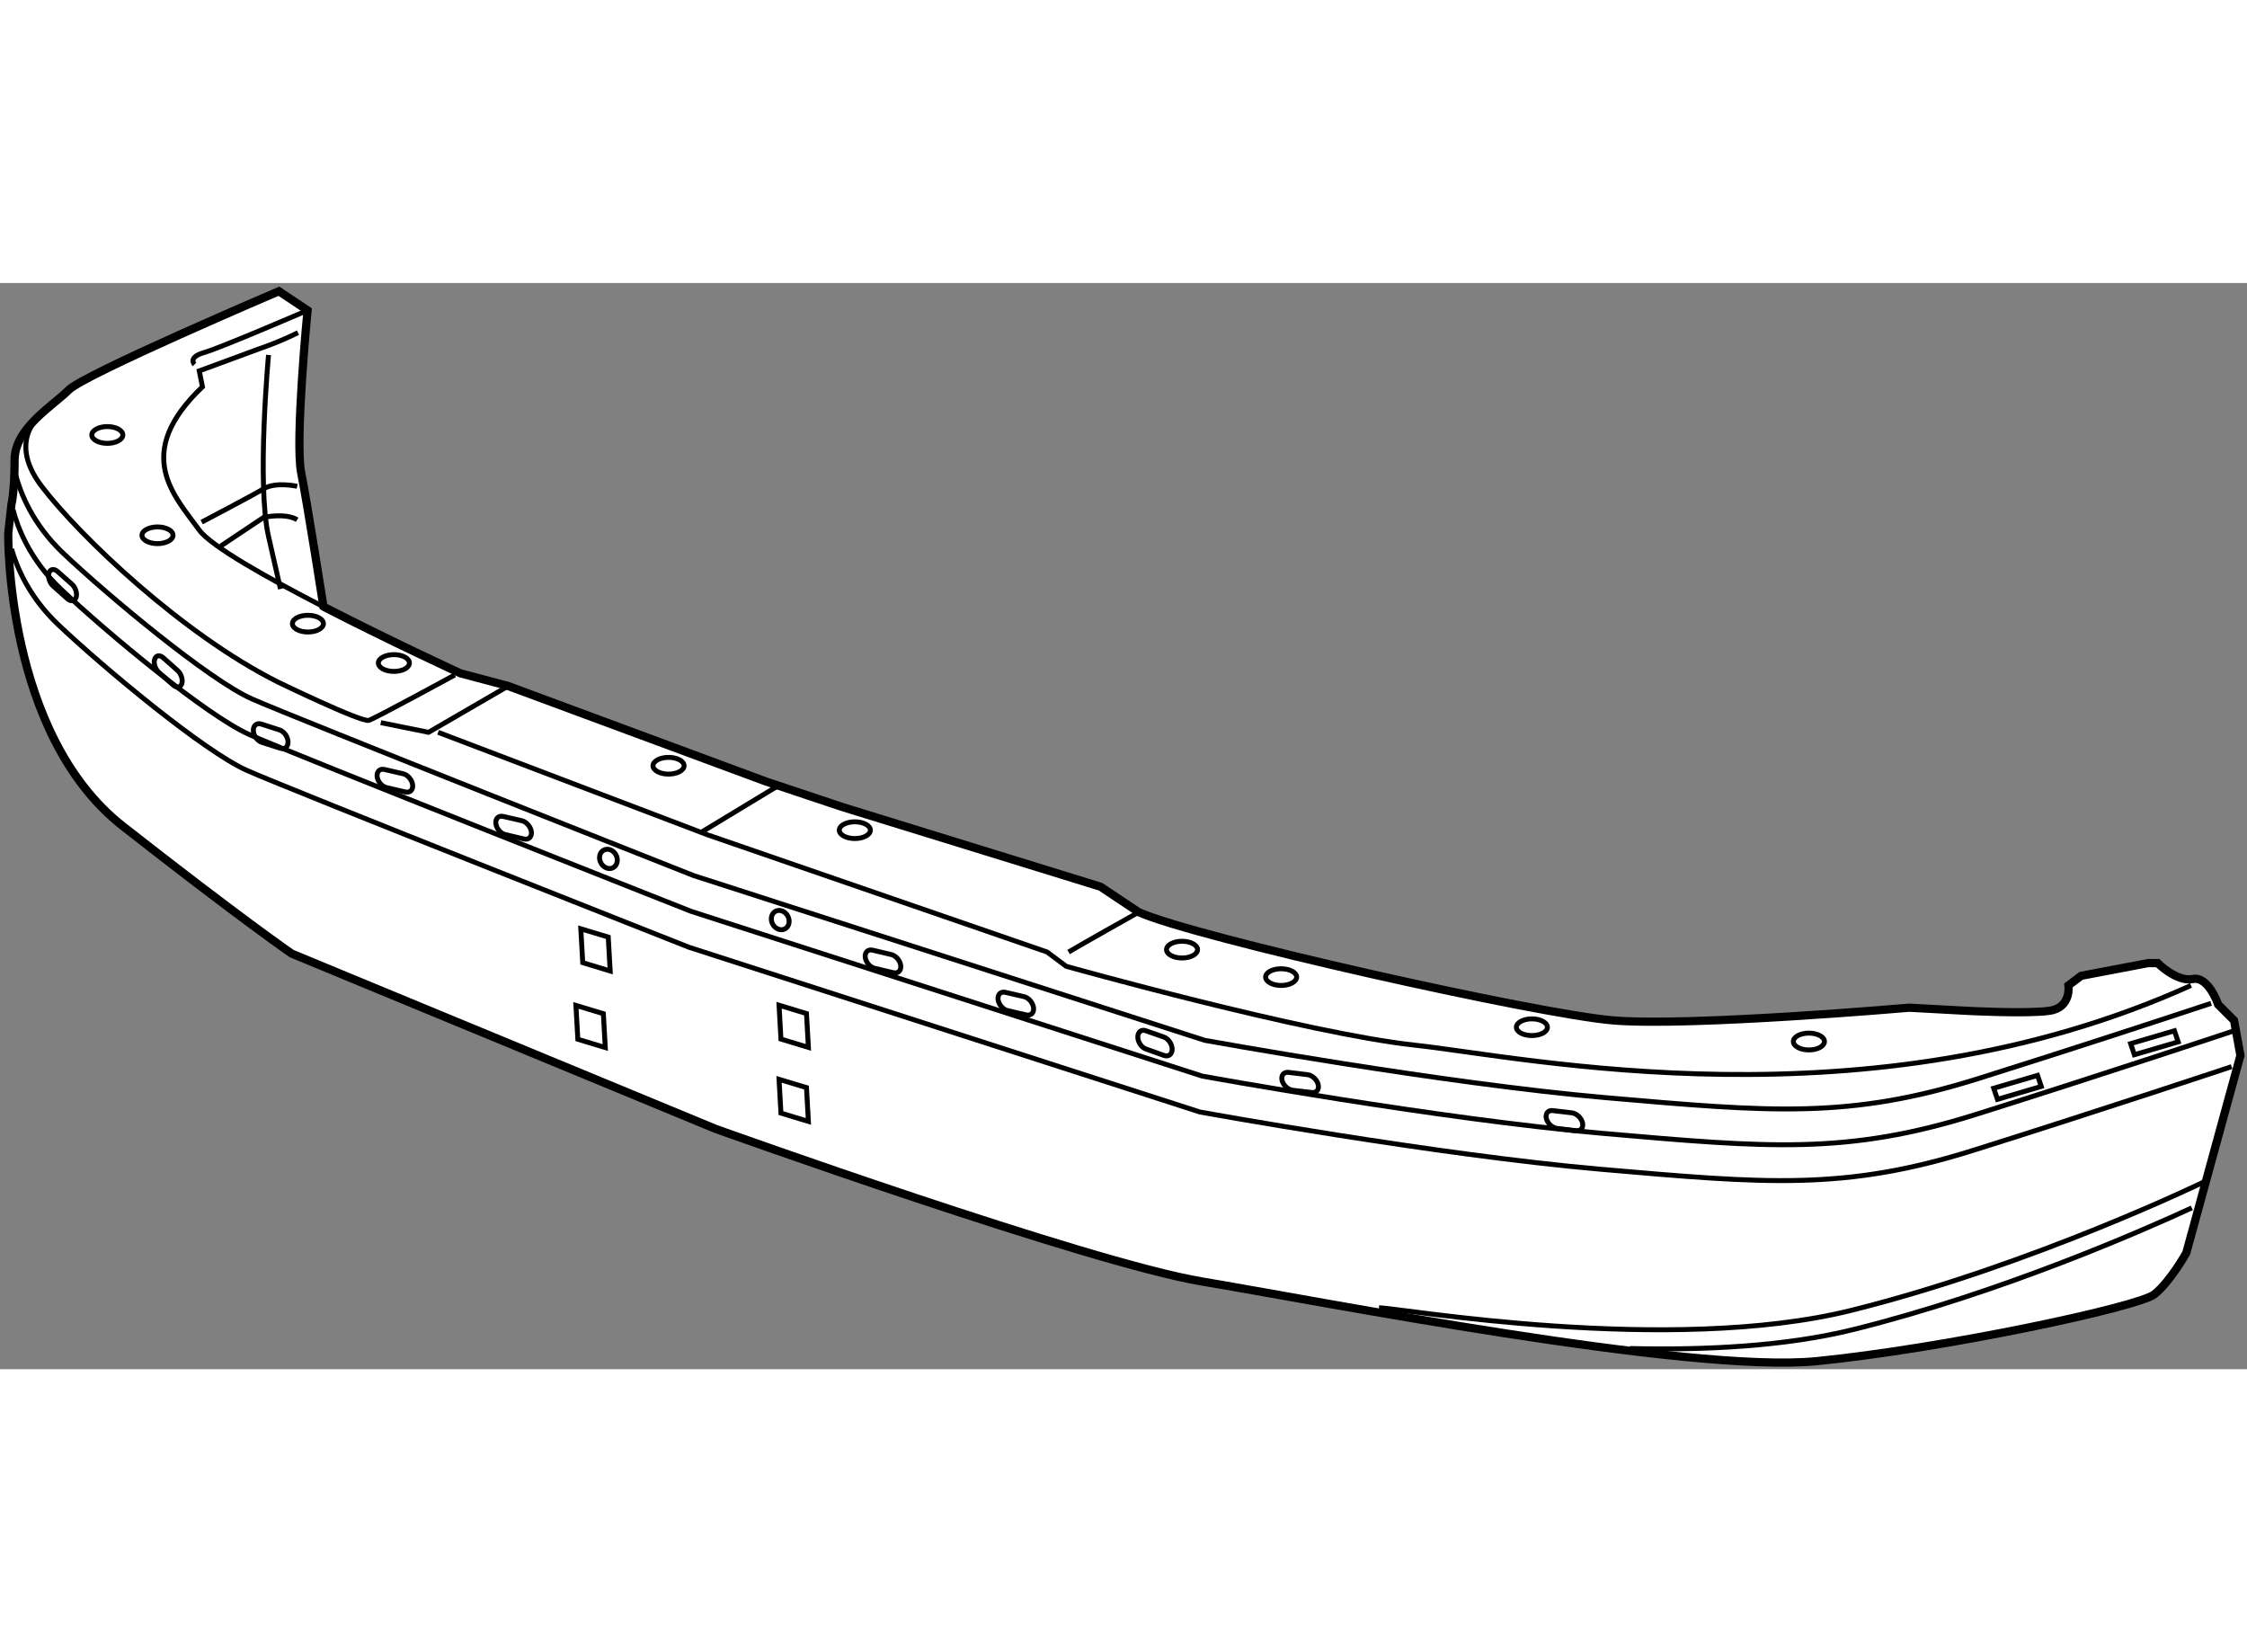 <?xml version="1.0" encoding="utf-8"?>
<!-- Generator: Adobe Illustrator 15.1.0, SVG Export Plug-In . SVG Version: 6.00 Build 0)  -->
<!DOCTYPE svg PUBLIC "-//W3C//DTD SVG 1.1//EN" "http://www.w3.org/Graphics/SVG/1.1/DTD/svg11.dtd">
<svg version="1.1" xmlns="http://www.w3.org/2000/svg" xmlns:xlink="http://www.w3.org/1999/xlink" x="0px" y="0px" width="244.8px"
	 height="180px" viewBox="44.986 77.194 136.694 66.076" enable-background="new 0 0 244.8 180" xml:space="preserve">
	
<rect x="44.986" y="77.194" width="136.694" height="66.076" fill="#808080" stroke="none"/>
	
<g><path fill="#FFFFFF" stroke="#000000" stroke-width="0.5" d="M64.662,96.873c0,0-0.967-6.197-1.354-8.136
			c-0.387-1.938,0.388-9.88,0.388-9.88l-1.744-1.163c0,0-11.817,5.038-12.785,6.005c-0.968,0.971-3.293,2.325-3.293,4.263
			c0,1.938-0.193,2.713-0.193,2.713l-0.194,1.741c0,0-0.194,12.202,6.973,17.821c7.168,5.618,10.267,7.75,10.267,7.75l25.763,10.654
			c0,0,22.666,8.136,29.639,9.298c6.975,1.16,29.637,5.618,37.388,4.841c7.747-0.773,19.563-3.294,20.531-4.067
			c0.97-0.773,1.938-2.518,1.938-2.518l3.294-12.011l-0.388-2.131l-0.969-0.969c0,0-0.581-1.744-1.55-1.55
			c-0.967,0.195-2.13-0.968-2.13-0.968h-0.581l-4.07,0.773l-0.774,0.584c0,0,0.196,1.355-1.161,1.545c-1.356,0.196-5.037,0-5.037,0
			l-3.485-0.189c0,0-13.368,1.164-18.017,0.773c-4.648-0.388-25.376-5.035-28.862-6.585l-2.324-1.549l-15.691-4.844l-4.649-1.551
			l-15.691-5.812l-2.905-0.773c0,0-4.169-1.916-8.254-4.015L64.662,96.873z"></path><path fill="none" stroke="#000000" stroke-width="0.3" d="M64.739,96.927c-3.49-1.792-6.917-3.721-7.631-4.703
			c-1.55-2.131-4.068-4.649,0.194-8.717l-0.194-0.968l3.681-1.356c0,0,1.163-0.386,2.325-0.969"></path><path fill="none" stroke="#000000" stroke-width="0.3" d="M61.322,81.569c0,0-0.727,7.847,0,11.043
			c0.727,3.196,0.727,3.196,0.727,3.196"></path><path fill="none" stroke="#000000" stroke-width="0.3" d="M63.065,89.561c0,0-1.307-0.292-2.034,0.146
			c-0.727,0.436-3.777,2.032-3.777,2.032"></path><path fill="none" stroke="#000000" stroke-width="0.3" d="M58.416,93.193l2.615-1.744c0,0,1.309-0.289,2.034,0.146"></path><path fill="none" stroke="#000000" stroke-width="0.3" d="M63.695,78.857c0,0-5.279,2.278-6.295,2.568
			c-1.018,0.29-0.582,0.726-0.582,0.726"></path><path fill="none" stroke="#000000" stroke-width="0.3" d="M47.811,84.91c0,0-2.615,1.602-0.292,4.65
			c2.325,3.052,8.572,9.007,14.384,11.913c0,0,5.085,2.466,5.521,2.326c0.437-0.149,5.23-2.761,5.23-2.761"></path><polyline fill="none" stroke="#000000" stroke-width="0.3" points="68.15,103.939 71.055,104.526 75.898,101.715 		"></polyline><path fill="none" stroke="#000000" stroke-width="0.3" d="M71.637,104.526l16.418,6.246l20.629,7.119l1.162,0.869
			c0,0,14.529,4.072,21.212,4.798c6.684,0.723,27.604,5.23,47.216-3.633"></path><path fill="none" stroke="#000000" stroke-width="0.3" d="M109.992,117.892c0.725-0.436,4.262-2.422,4.262-2.422"></path><line fill="none" stroke="#000000" stroke-width="0.3" x1="92.413" y1="107.722" x2="87.619" y2="110.625"></line><path fill="none" stroke="#000000" stroke-width="0.3" d="M45.688,93.371c0.307,1.082,1.059,2.923,2.849,4.616
			c2.758,2.615,8.862,7.698,11.476,8.861c2.615,1.163,26.879,10.752,26.879,10.752l31.09,10.025c0,0,14.383,2.612,24.406,3.484
			c10.024,0.873,14.818,1.31,22.666-1.162c7.845-2.468,15.689-5.082,15.689-5.082"></path><path fill="none" stroke="#000000" stroke-width="0.3" d="M45.78,90.992c0.27,1.047,0.999,3.013,2.902,4.816
			c2.761,2.616,8.863,7.699,11.478,8.858c2.615,1.165,26.876,10.754,26.876,10.754l31.092,10.022c0,0,14.383,2.617,24.407,3.486
			c10.024,0.874,14.82,1.309,22.663-1.159c7.846-2.471,15.692-5.086,15.692-5.086"></path><path fill="none" stroke="#000000" stroke-width="0.3" d="M45.945,88.887c0.283,1.063,1.021,2.979,2.883,4.741
			c2.759,2.615,8.862,7.701,11.477,8.864c2.616,1.158,26.878,10.75,26.878,10.75l31.091,10.022c0,0,14.382,2.617,24.406,3.489
			c10.025,0.872,14.821,1.307,22.665-1.165c5.745-1.806,11.487-3.693,14.152-4.575"></path><ellipse fill="none" stroke="#000000" stroke-width="0.3" cx="51.515" cy="86.437" rx="0.944" ry="0.51"></ellipse><ellipse fill="none" stroke="#000000" stroke-width="0.3" cx="54.567" cy="92.54" rx="0.944" ry="0.508"></ellipse><ellipse fill="none" stroke="#000000" stroke-width="0.3" cx="63.718" cy="97.916" rx="0.943" ry="0.509"></ellipse><ellipse fill="none" stroke="#000000" stroke-width="0.3" cx="68.948" cy="100.311" rx="0.945" ry="0.51"></ellipse><ellipse fill="none" stroke="#000000" stroke-width="0.3" cx="85.656" cy="106.56" rx="0.945" ry="0.509"></ellipse><ellipse fill="none" stroke="#000000" stroke-width="0.3" cx="96.989" cy="110.48" rx="0.945" ry="0.509"></ellipse><ellipse fill="none" stroke="#000000" stroke-width="0.3" cx="116.894" cy="117.746" rx="0.944" ry="0.509"></ellipse><path fill="none" stroke="#000000" stroke-width="0.3" d="M123.866,119.414c0,0.283-0.423,0.512-0.944,0.512
			s-0.943-0.229-0.943-0.512c0-0.279,0.422-0.504,0.943-0.504S123.866,119.135,123.866,119.414z"></path><path fill="none" stroke="#000000" stroke-width="0.3" d="M139.121,122.469c0,0.28-0.421,0.505-0.945,0.505
			c-0.521,0-0.943-0.225-0.943-0.505c0-0.281,0.422-0.511,0.943-0.511C138.7,121.958,139.121,122.188,139.121,122.469z"></path><ellipse fill="none" stroke="#000000" stroke-width="0.3" cx="155.029" cy="123.337" rx="0.946" ry="0.512"></ellipse><path fill="none" stroke="#000000" stroke-width="0.3" d="M128.878,139.535c1.162,0,17.727,2.908,28.766,0.147
			c11.044-2.76,21.504-7.845,21.504-7.845"></path><path fill="none" stroke="#000000" stroke-width="0.3" d="M144.142,142.012c4.591,0.108,9.507-0.133,13.647-1.168
			c9.044-2.256,17.697-6.076,20.535-7.388"></path><path fill="none" stroke="#000000" stroke-width="0.3" d="M75.731,110.75c-0.281-0.061-0.542-0.363-0.58-0.669
			c-0.037-0.309,0.161-0.504,0.444-0.438l1.136,0.261c0.282,0.068,0.541,0.368,0.58,0.67c0.038,0.311-0.161,0.505-0.443,0.442
			L75.731,110.75z"></path><path fill="none" stroke="#000000" stroke-width="0.3" d="M98.202,118.885c-0.282-0.062-0.541-0.363-0.58-0.669
			c-0.036-0.309,0.162-0.503,0.443-0.438l1.136,0.267c0.283,0.063,0.542,0.363,0.58,0.67c0.037,0.308-0.161,0.502-0.443,0.437
			L98.202,118.885z"></path><path fill="none" stroke="#000000" stroke-width="0.3" d="M106.282,121.457c-0.281-0.066-0.541-0.367-0.58-0.675
			c-0.038-0.308,0.161-0.502,0.443-0.438l1.137,0.262c0.282,0.067,0.54,0.367,0.579,0.675c0.037,0.306-0.16,0.504-0.443,0.438
			L106.282,121.457z"></path><path fill="none" stroke="#000000" stroke-width="0.3" d="M123.627,126.301c-0.288-0.033-0.578-0.306-0.65-0.605
			c-0.07-0.3,0.107-0.516,0.395-0.483l1.159,0.141c0.287,0.033,0.577,0.304,0.646,0.604c0.071,0.301-0.104,0.515-0.393,0.479
			L123.627,126.301z"></path><path fill="none" stroke="#000000" stroke-width="0.3" d="M139.705,128.623c-0.287-0.033-0.577-0.304-0.649-0.604
			c-0.071-0.303,0.105-0.518,0.395-0.48l1.157,0.135c0.288,0.038,0.578,0.308,0.648,0.605c0.072,0.302-0.106,0.519-0.394,0.482
			L139.705,128.623z"></path><path fill="none" stroke="#000000" stroke-width="0.3" d="M114.705,123.795c-0.273-0.091-0.499-0.421-0.502-0.729
			c-0.002-0.311,0.217-0.483,0.49-0.385l1.1,0.387c0.273,0.097,0.496,0.427,0.5,0.735c0.002,0.309-0.217,0.478-0.49,0.382
			L114.705,123.795z"></path><path fill="none" stroke="#000000" stroke-width="0.3" d="M68.508,107.892c-0.283-0.06-0.542-0.362-0.58-0.669
			c-0.037-0.305,0.162-0.503,0.444-0.437l1.136,0.261c0.283,0.065,0.542,0.367,0.58,0.675c0.036,0.308-0.162,0.502-0.444,0.434
			L68.508,107.892z"></path><path fill="none" stroke="#000000" stroke-width="0.3" d="M60.919,105.138c-0.275-0.085-0.51-0.409-0.521-0.717
			c-0.011-0.308,0.204-0.485,0.48-0.397l1.11,0.357c0.276,0.088,0.508,0.409,0.52,0.717c0.012,0.311-0.202,0.491-0.478,0.396
			L60.919,105.138z"></path><path fill="none" stroke="#000000" stroke-width="0.3" d="M54.65,100.879c-0.216-0.19-0.332-0.544-0.259-0.787
			c0.074-0.249,0.309-0.293,0.526-0.1l0.872,0.774c0.216,0.191,0.332,0.549,0.259,0.794c-0.073,0.244-0.31,0.286-0.526,0.092
			L54.65,100.879z"></path><path fill="none" stroke="#000000" stroke-width="0.3" d="M48.221,95.628c-0.217-0.191-0.333-0.547-0.261-0.792
			c0.076-0.244,0.31-0.284,0.528-0.093l0.873,0.773c0.216,0.192,0.332,0.546,0.26,0.79c-0.076,0.244-0.312,0.289-0.528,0.098
			L48.221,95.628z"></path><ellipse transform="matrix(-0.875 0.484 -0.484 -0.875 229.45 172.616)" fill="none" stroke="#000000" stroke-width="0.3" cx="92.459" cy="115.905" rx="0.521" ry="0.607"></ellipse><path fill="none" stroke="#000000" stroke-width="0.3" d="M81.542,112.474c0.162,0.296,0.497,0.424,0.749,0.283
			c0.251-0.14,0.324-0.489,0.163-0.783c-0.161-0.291-0.496-0.419-0.749-0.276C81.455,111.834,81.382,112.185,81.542,112.474z"></path><polygon fill="none" stroke="#000000" stroke-width="0.3" points="81.988,116.983 80.319,116.479 80.436,118.539 82.105,119.046 
					"></polygon><polygon fill="none" stroke="#000000" stroke-width="0.3" points="81.691,121.643 80.021,121.14 80.138,123.198 81.807,123.704 		
			"></polygon><polygon fill="none" stroke="#000000" stroke-width="0.3" points="94.047,121.635 92.378,121.128 92.494,123.188 94.164,123.694 
					"></polygon><polygon fill="none" stroke="#000000" stroke-width="0.3" points="94.047,126.139 92.378,125.637 92.494,127.691 94.164,128.197 
					"></polygon><polygon fill="none" stroke="#000000" stroke-width="0.3" points="169.163,126.069 166.5,126.854 166.271,126.179 
			168.937,125.396 		"></polygon><polygon fill="none" stroke="#000000" stroke-width="0.3" points="177.493,123.359 174.828,124.139 174.602,123.466 
			177.266,122.682 		"></polygon></g>


</svg>